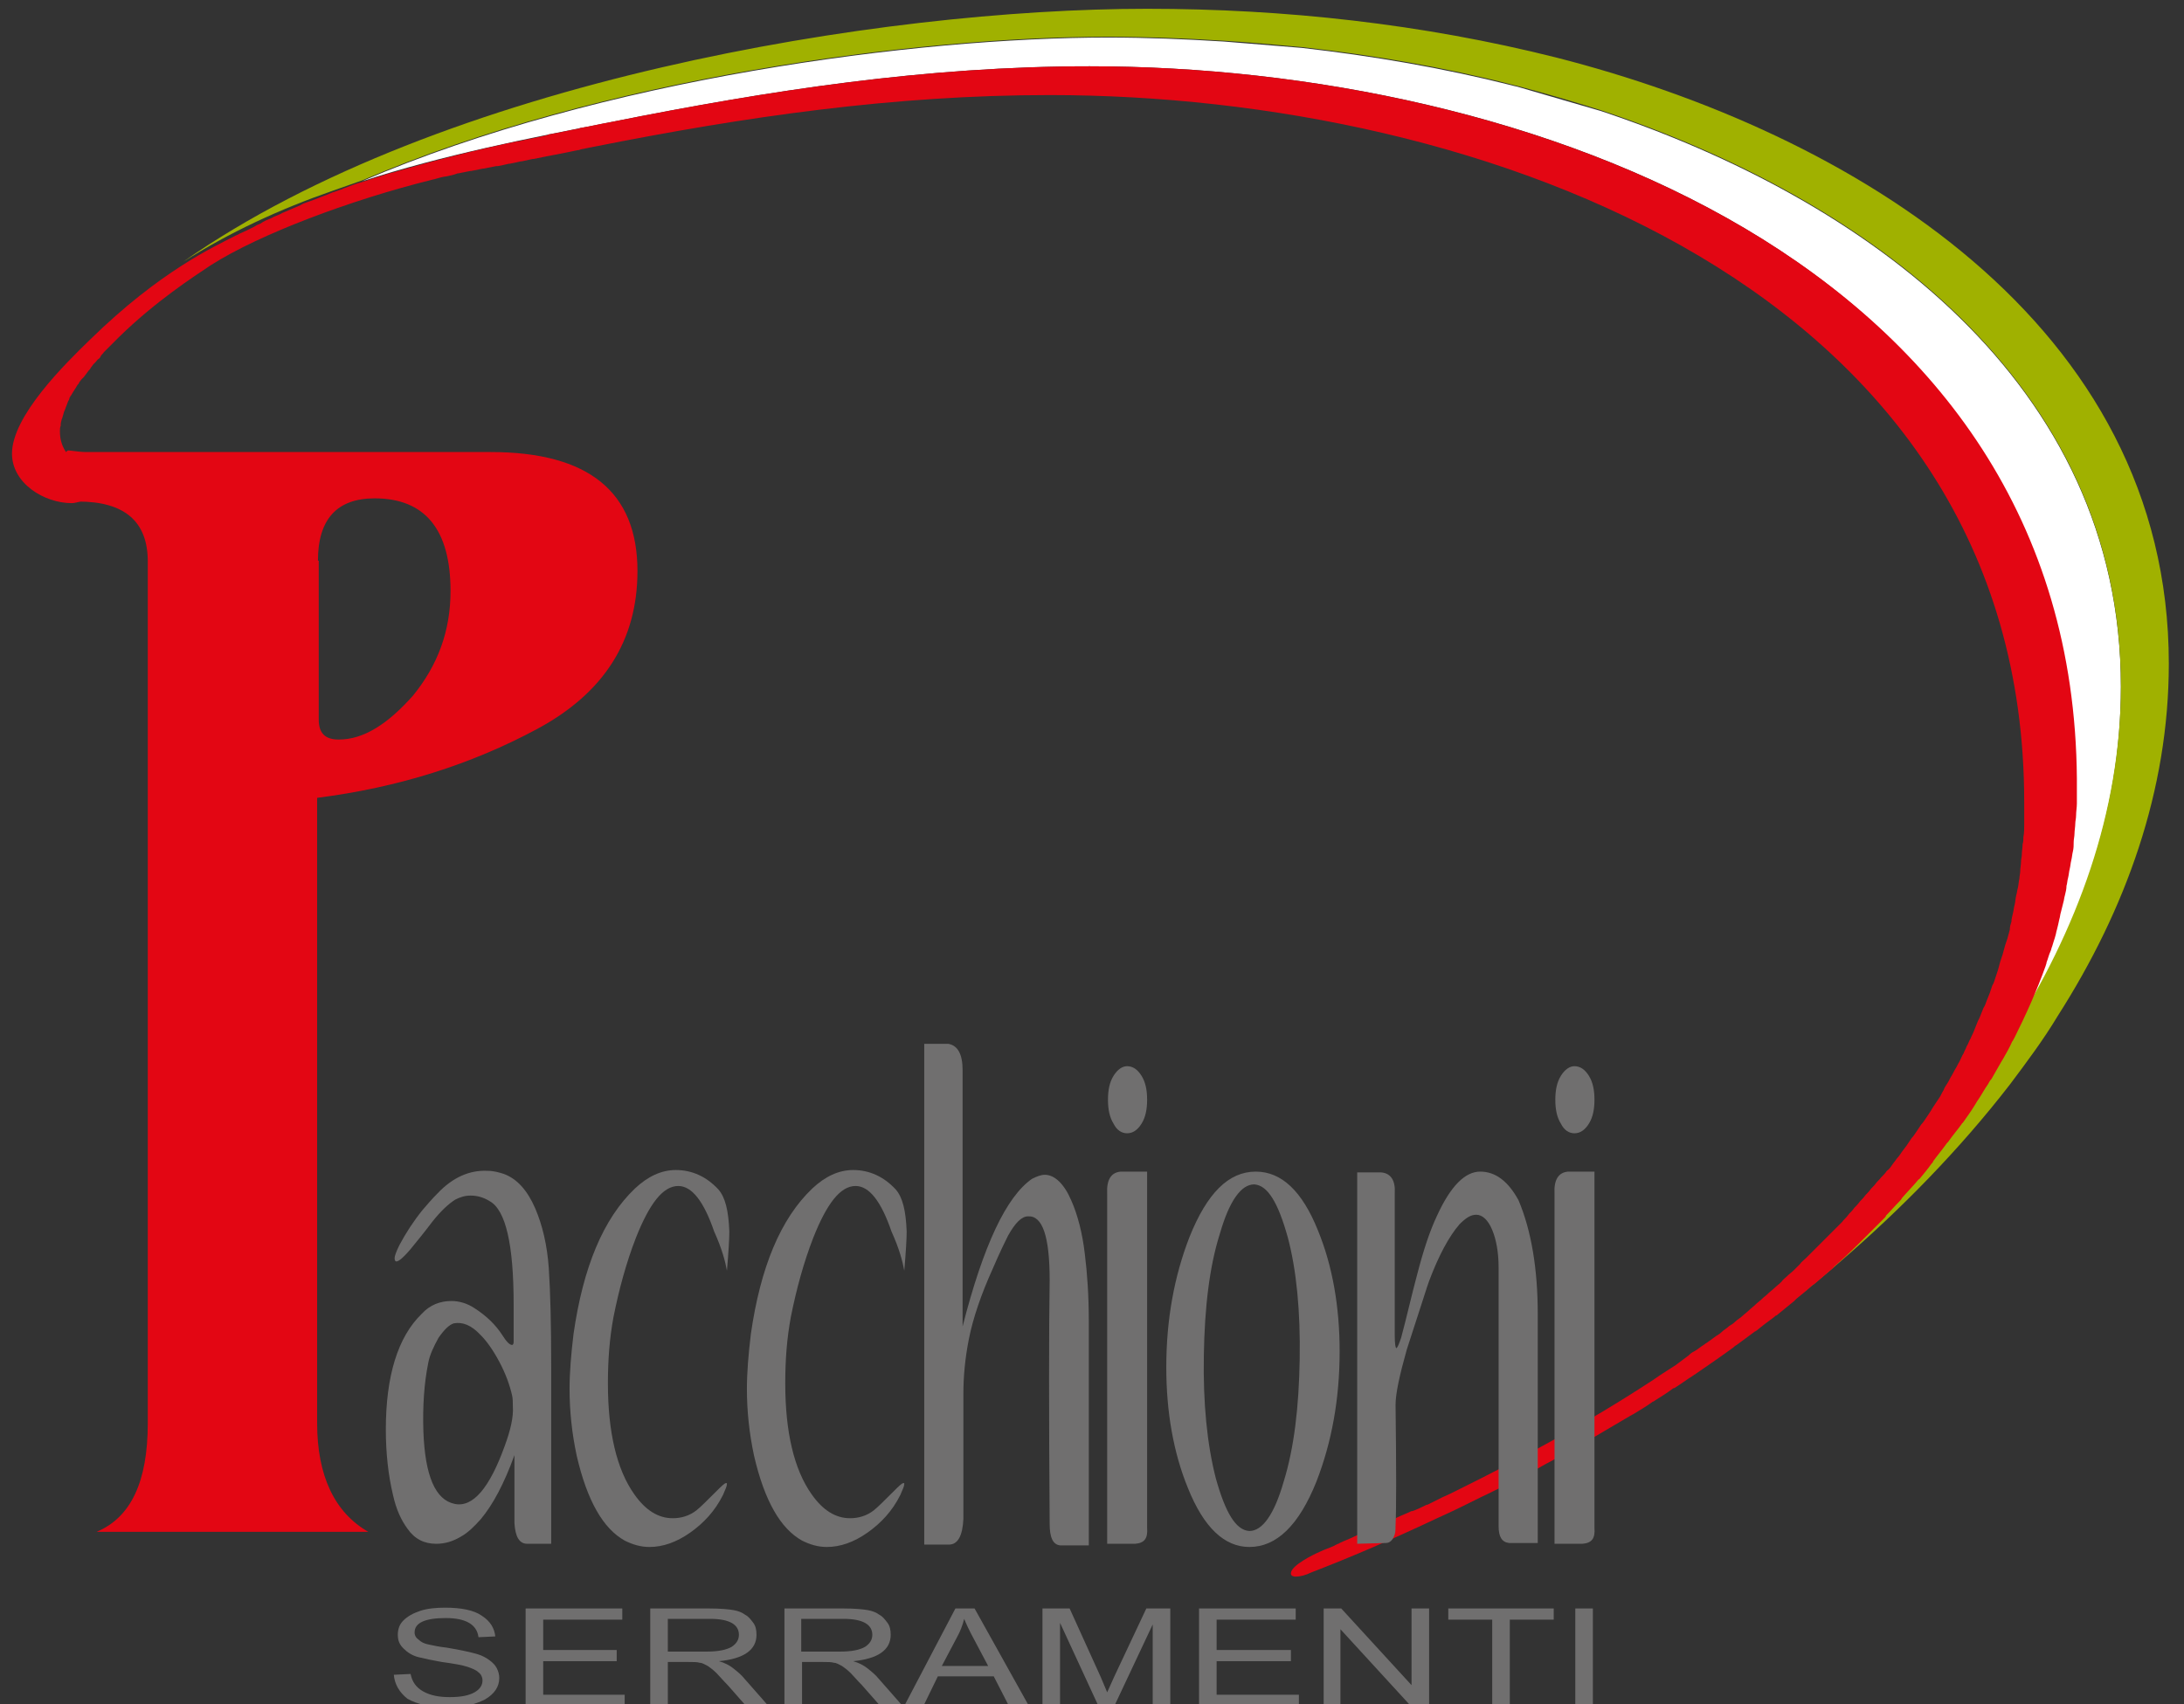 <?xml version="1.0" encoding="UTF-8"?> <!-- Generator: Adobe Illustrator 25.2.3, SVG Export Plug-In . SVG Version: 6.00 Build 0) --> <svg xmlns="http://www.w3.org/2000/svg" xmlns:xlink="http://www.w3.org/1999/xlink" version="1.1" id="Livello_1" x="0px" y="0px" viewBox="0 0 273.4 213.4" style="enable-background:new 0 0 273.4 213.4;" xml:space="preserve"><rect x="0" y="0" width="273.4" height="213.4" fill="#333333" stroke="none"/> <style type="text/css"> .st0{fill-rule:evenodd;clip-rule:evenodd;fill:#E30613;} .st1{fill:#706F6F;} .st2{fill-rule:evenodd;clip-rule:evenodd;fill:#706F6F;} .st3{fill:#FFFFFF;} .st4{fill:#A0B100;} .st5{fill:#E30613;} </style> <path class="st0" d="M79.8,71.5c0-9.9-6.1-14.9-18.4-14.9H10.7c-0.5,0-1.2-0.1-2.1-0.2c-0.9-0.1-2.7,6.4,1.2,6.4 c5.8,0,8.7,2.5,8.7,7.5v107.9c0,7.3-2.1,11.8-6.4,13.6h34c-4.2-2.4-6.4-7-6.4-13.6V99.9c10.2-1.3,19.3-4.2,27.5-8.6 C75.6,86.8,79.8,80.2,79.8,71.5 M39.8,70.2c0-5.2,2.4-7.8,7.1-7.8c6.3,0,9.5,3.9,9.5,11.6c0,5-1.6,9.3-4.7,13.1 c-3.2,3.6-6.2,5.5-9.3,5.5c-1.7,0-2.5-0.8-2.5-2.5V70.2z"></path> <g> <path class="st1" d="M49.3,209.7l2.1-0.1c0.2,1,0.7,1.7,1.6,2.2c0.9,0.5,2,0.7,3.3,0.7c1.4,0,2.4-0.2,3.1-0.6c0.7-0.4,1-0.9,1-1.5 c0-0.4-0.2-0.8-0.5-1c-0.3-0.3-0.8-0.5-1.4-0.7c-0.6-0.2-1.7-0.4-3.2-0.6c-1.1-0.2-2.1-0.4-2.9-0.6c-0.8-0.2-1.4-0.6-1.9-1.1 c-0.5-0.5-0.7-1-0.7-1.7c0-0.7,0.2-1.3,0.7-1.8c0.5-0.5,1.2-0.9,2.1-1.2c0.9-0.3,2-0.4,3.1-0.4c2,0,3.6,0.3,4.6,1 c1.1,0.7,1.6,1.6,1.7,2.6l-2.1,0.1c-0.2-1.6-1.6-2.4-4.1-2.4c-2.6,0-3.9,0.6-3.9,1.8c0,0.4,0.2,0.7,0.5,0.9 c0.3,0.3,0.7,0.5,1.2,0.6c0.5,0.1,1.3,0.3,2.3,0.4c1.8,0.3,3.1,0.6,3.8,0.8c0.7,0.2,1.2,0.5,1.6,0.8c0.4,0.3,0.7,0.6,0.9,1 c0.2,0.4,0.3,0.8,0.3,1.2c0,1.1-0.6,2-1.8,2.7c-1.2,0.6-2.7,1-4.4,1c-2.3,0-4.1-0.4-5.3-1.1C50,211.9,49.4,210.9,49.3,209.7"></path> <polyline class="st1" points="65.8,213.6 65.8,201.4 77.9,201.4 77.9,202.8 68,202.8 68,206.6 77.2,206.6 77.2,208 68,208 68,212.2 78.2,212.2 78.2,213.6 65.8,213.6 "></polyline> <path class="st2" d="M83.6,206.8h4.8c1.5,0,2.5-0.2,3.2-0.6c0.6-0.4,0.9-0.9,0.9-1.5c0-1.3-1.2-2-3.6-2h-5.3L83.6,206.8 M81.4,213.6l0-12.2h7.4c1.4,0,2.4,0.1,3,0.2c0.6,0.1,1.1,0.3,1.5,0.6c0.4,0.2,0.7,0.6,1,1c0.3,0.4,0.4,0.9,0.4,1.5 c0,1.9-1.6,3-4.7,3.3c0.7,0.2,1.3,0.5,1.8,0.9c0.5,0.4,1,0.8,1.4,1.3l2.9,3.3h-2.8l-2.2-2.5c-0.6-0.6-1-1.1-1.4-1.5 c-0.4-0.4-0.8-0.7-1.1-0.9c-0.4-0.2-0.7-0.4-1-0.4c-0.3-0.1-0.8-0.1-1.4-0.1h-2.6l0,5.4H81.4z"></path> <path class="st2" d="M100.4,206.8h4.7c1.5,0,2.5-0.2,3.2-0.6c0.6-0.4,0.9-0.9,0.9-1.5c0-1.3-1.2-2-3.6-2h-5.3V206.8 M98.2,213.6 l0-12.2h7.4c1.4,0,2.4,0.1,3,0.2c0.6,0.1,1.1,0.3,1.5,0.6c0.4,0.2,0.7,0.6,1,1c0.3,0.4,0.4,0.9,0.4,1.5c0,1.9-1.6,3-4.7,3.3 c0.7,0.2,1.3,0.5,1.8,0.9c0.5,0.4,1,0.8,1.4,1.3l2.9,3.3h-2.8l-2.2-2.5c-0.6-0.6-1-1.1-1.4-1.5c-0.4-0.4-0.8-0.7-1.1-0.9 c-0.4-0.2-0.7-0.4-1-0.4c-0.3-0.1-0.8-0.1-1.4-0.1h-2.6v5.4H98.2z"></path> <path class="st2" d="M117.9,208.6h5.8l-1.8-3.4c-0.6-1.1-1-2-1.2-2.5c-0.2,0.8-0.5,1.6-0.9,2.3L117.9,208.6 M113.2,213.6l6.4-12.2 h2.4l6.8,12.2h-2.5l-1.9-3.7h-7l-1.8,3.7H113.2z"></path> <polyline class="st1" points="130.5,213.6 130.5,201.4 133.9,201.4 137.8,210 138.6,211.9 139.5,209.9 143.5,201.4 146.5,201.4 146.5,213.6 144.3,213.6 144.3,203.4 139.5,213.6 137.5,213.6 132.7,203.2 132.7,213.6 130.5,213.6 "></polyline> <polyline class="st1" points="150.1,213.6 150.1,201.4 162.2,201.4 162.2,202.8 152.3,202.8 152.3,206.6 161.6,206.6 161.6,208 152.3,208 152.3,212.2 162.6,212.2 162.6,213.6 150.1,213.6 "></polyline> <polyline class="st1" points="165.7,213.6 165.7,201.4 167.9,201.4 176.7,211 176.7,201.4 178.9,201.4 178.9,213.6 176.6,213.6 167.8,204 167.8,213.6 165.7,213.6 "></polyline> <polyline class="st1" points="186.8,213.6 186.8,202.8 181.3,202.8 181.3,201.4 194.5,201.4 194.5,202.8 189,202.8 189,213.6 186.8,213.6 "></polyline> <polyline class="st1" points="197.2,213.6 197.2,201.4 199.4,201.4 199.4,213.6 197.2,213.6 "></polyline> </g> <path class="st3" d="M45.3,22.7c10.2-3.3,20.9-5.4,31.1-7.4c20-4,39.5-7,60-7c54.6,0,123.1,24.4,123.1,89.2c0,11.8-3,22.6-8,32.4 c8.6-13.2,14-28,14-43.9c0-38.1-32.1-61.1-65.1-72.1l-10.3-3c-0.3-0.1-0.5-0.1-0.8-0.2c-8.7-2.2-17.5-3.7-26.3-4.7l-9.8-0.8 c-4.8-0.3-9.7-0.5-14.5-0.5C114.9,4.7,75.3,9.8,45.3,22.7z"></path> <path class="st4" d="M194.8,7.2c-16.7-4.2-34-6.1-51.2-6.1c-33.5,0-88.3,9-120.7,31.7c5.8-3.7,12.1-6.6,18.7-8.9 c1.2-0.4,2.5-0.9,3.7-1.3c30-12.9,69.6-18,93.4-18c4.8,0,9.7,0.2,14.5,0.5c3.3,0.2,6.5,0.5,9.8,0.8c8.9,1,17.7,2.5,26.3,4.7 c0.3,0.1,0.5,0.1,0.8,0.2c3.4,0.9,6.8,1.9,10.3,3c33,11,65.1,34,65.1,72.1c0,15.8-5.5,30.6-14,43.9c-1.9,3.7-4.1,7.2-6.5,10.6 c-18.5,25.9-51.4,43.9-79,55.2c13.9-5.5,27.3-11.9,40-19.8c16.2-10,33-23.7,45.6-40c2.1-2.8,4.2-5.6,6-8.6 c8.5-13.3,13.9-28.2,13.9-44.1C271.5,40.5,231.7,16.6,194.8,7.2z"></path> <path class="st5" d="M136.4,8.3c-20.4,0-40,3-60,7c-1.2,0.2-2.4,0.5-3.6,0.7c-0.1,0-0.2,0-0.3,0.1c-1.2,0.2-2.4,0.5-3.6,0.7 c-0.1,0-0.2,0-0.3,0.1c-1.2,0.3-2.5,0.5-3.7,0.8c-0.1,0-0.1,0-0.2,0c-5.2,1.1-10.4,2.4-15.5,3.9c0,0,0,0-0.1,0 c-1.3,0.4-2.6,0.8-3.8,1.2c0,0,0,0,0,0c0,0,0,0,0,0h0c0,0,0,0,0,0c-0.8,0.2-1.5,0.5-2.3,0.8c-0.1,0-0.1,0.1-0.2,0.1 c-0.4,0.1-0.8,0.3-1.2,0.4c-0.2,0.1-0.5,0.2-0.7,0.3c-0.3,0.1-0.5,0.2-0.8,0.3c-0.5,0.2-1,0.4-1.6,0.6c-0.3,0.1-0.6,0.2-0.9,0.4 c-0.5,0.2-0.9,0.4-1.4,0.6c-0.4,0.2-0.8,0.3-1.1,0.5c-0.4,0.2-0.8,0.3-1.1,0.5c-0.5,0.2-1,0.4-1.4,0.7c-0.3,0.1-0.5,0.2-0.8,0.4 c-0.6,0.3-1.2,0.6-1.9,0.9c-0.1,0.1-0.2,0.1-0.4,0.2c-2.7,1.4-9.4,4.4-18.2,13c-3.2,3.1-9.8,9.6-9.8,14.3c0,3.7,4,6.2,7.5,6.2 c1.2,0,5.5-1.9,5.5-3.2c0-0.2-0.2-0.3-0.4-0.3c-3.1-0.6-6.6-1.8-6.6-5.5c0-0.2,0-0.5,0.1-0.7c0-0.1,0-0.1,0-0.2 c0-0.2,0.1-0.4,0.1-0.5c0-0.1,0.1-0.2,0.1-0.3C8,51.7,8,51.5,8.1,51.4c0-0.1,0.1-0.2,0.1-0.3c0.1-0.2,0.1-0.3,0.2-0.5 c0-0.1,0.1-0.2,0.1-0.3c0.1-0.2,0.2-0.3,0.2-0.5c0.1-0.1,0.1-0.2,0.2-0.3C9,49.3,9.1,49.2,9.2,49c0.1-0.1,0.1-0.2,0.2-0.3 c0.1-0.2,0.2-0.3,0.3-0.5c0.1-0.1,0.2-0.2,0.2-0.3c0.1-0.1,0.2-0.3,0.3-0.4c0.1-0.1,0.2-0.2,0.3-0.3c0.1-0.1,0.2-0.3,0.3-0.4 c0.1-0.1,0.2-0.3,0.3-0.4c0.1-0.1,0.2-0.2,0.3-0.4c0.1-0.1,0.2-0.3,0.3-0.4c0.1-0.1,0.2-0.2,0.3-0.3c0.1-0.1,0.2-0.3,0.4-0.4 c0.1-0.1,0.2-0.2,0.2-0.3c0.1-0.2,0.3-0.3,0.4-0.5c0.1-0.1,0.1-0.1,0.2-0.2c0.2-0.2,0.3-0.3,0.5-0.5c0,0,0.1-0.1,0.1-0.1 c0.2-0.2,0.3-0.3,0.5-0.5c0,0,0.1-0.1,0.1-0.1c0.2-0.2,0.3-0.3,0.5-0.5c0,0,0,0,0,0c4.6-4.5,9.4-7.6,11.5-9 c6.1-3.9,17.6-8.2,27.7-10.7c0,0,0,0,0,0c0.5-0.1,1-0.3,1.6-0.4c0,0,0,0,0.1,0c0.5-0.1,1-0.2,1.5-0.4c0,0,0.1,0,0.1,0 c0.5-0.1,1-0.2,1.5-0.3c0,0,0.1,0,0.1,0c0.5-0.1,1-0.2,1.5-0.3c0,0,0.1,0,0.1,0c0.5-0.1,1-0.2,1.5-0.3c0.1,0,0.1,0,0.2,0 c0.5-0.1,1-0.2,1.4-0.3c0,0,0.1,0,0.1,0c0.5-0.1,1-0.2,1.4-0.3c0,0,0.1,0,0.1,0c0.5-0.1,0.9-0.2,1.4-0.3c0,0,0.1,0,0.1,0 c1.9-0.4,3.7-0.7,5.5-1.1c0.1,0,0.2,0,0.4-0.1c0.5-0.1,1-0.2,1.5-0.3c19.1-3.8,37.7-6.5,57.2-6.5c54.1,0,122,24.2,122,88.5 c0,0.8,0,1.5,0,2.2c0,0.2,0,0.5,0,0.7c0,0.5,0,1-0.1,1.5c0,0.3,0,0.6-0.1,0.9c0,0.4-0.1,0.9-0.1,1.3c0,0.3-0.1,0.6-0.1,0.9 c0,0.4-0.1,0.8-0.1,1.2c0,0.3-0.1,0.6-0.1,0.9c-0.1,0.4-0.1,0.8-0.2,1.2c-0.1,0.3-0.1,0.6-0.2,0.9c-0.1,0.4-0.1,0.8-0.2,1.2 c-0.1,0.3-0.1,0.6-0.2,1c-0.1,0.4-0.2,0.8-0.2,1.1c-0.1,0.3-0.2,0.6-0.2,1c-0.1,0.4-0.2,0.7-0.3,1.1c-0.1,0.3-0.2,0.6-0.3,0.9 c-0.1,0.4-0.2,0.7-0.3,1.1c-0.1,0.3-0.2,0.6-0.3,0.9c-0.1,0.4-0.2,0.7-0.3,1.1c-0.1,0.3-0.2,0.6-0.3,0.9c-0.1,0.3-0.2,0.7-0.4,1 c-0.1,0.3-0.2,0.6-0.3,0.9c-0.1,0.3-0.3,0.7-0.4,1c-0.1,0.3-0.2,0.6-0.4,0.9c-0.1,0.3-0.3,0.7-0.4,1c-0.1,0.3-0.3,0.6-0.4,0.9 c-0.1,0.3-0.3,0.7-0.4,1c-0.1,0.3-0.3,0.6-0.4,0.9c-0.2,0.3-0.3,0.7-0.5,1c-0.1,0.3-0.3,0.6-0.4,0.9c-0.2,0.3-0.3,0.6-0.5,1 c-0.2,0.3-0.3,0.6-0.5,0.9c-0.2,0.3-0.3,0.6-0.5,0.9c-0.2,0.3-0.3,0.6-0.5,0.9c-0.2,0.3-0.4,0.6-0.5,0.9c-0.2,0.3-0.3,0.6-0.5,0.9 c-0.2,0.3-0.4,0.6-0.6,0.9c-0.2,0.3-0.4,0.6-0.5,0.8c-0.2,0.3-0.4,0.6-0.6,0.9c-0.2,0.3-0.4,0.6-0.6,0.8c-0.2,0.3-0.4,0.6-0.6,0.9 c-0.2,0.3-0.4,0.6-0.6,0.8c-0.2,0.3-0.4,0.6-0.6,0.9c-0.2,0.3-0.4,0.5-0.6,0.8c-0.2,0.3-0.4,0.6-0.6,0.8c-0.2,0.3-0.4,0.5-0.6,0.8 c-0.2,0.3-0.4,0.6-0.7,0.8c-0.2,0.3-0.4,0.5-0.7,0.8c-0.2,0.3-0.5,0.5-0.7,0.8c-0.2,0.3-0.5,0.5-0.7,0.8c-0.2,0.3-0.5,0.5-0.7,0.8 c-0.2,0.3-0.5,0.5-0.7,0.8c-0.2,0.3-0.5,0.5-0.7,0.8c-0.2,0.3-0.5,0.5-0.7,0.8c-0.2,0.3-0.5,0.5-0.7,0.8c-0.3,0.3-0.5,0.5-0.8,0.8 c-0.2,0.2-0.5,0.5-0.7,0.7c-0.3,0.3-0.5,0.5-0.8,0.8c-0.2,0.2-0.5,0.5-0.7,0.7c-0.3,0.3-0.5,0.5-0.8,0.8c-0.2,0.2-0.5,0.5-0.7,0.7 c-0.3,0.3-0.6,0.5-0.8,0.8c-0.2,0.2-0.5,0.5-0.7,0.7c-0.3,0.3-0.6,0.5-0.9,0.8c-0.2,0.2-0.5,0.4-0.7,0.7c-0.3,0.3-0.6,0.5-0.9,0.8 c-0.2,0.2-0.5,0.4-0.7,0.6c-0.3,0.3-0.6,0.5-0.9,0.8c-0.2,0.2-0.5,0.4-0.7,0.6c-0.3,0.3-0.6,0.5-0.9,0.8c-0.2,0.2-0.5,0.4-0.7,0.6 c-0.3,0.3-0.7,0.5-1,0.8c-0.2,0.2-0.5,0.4-0.7,0.5c-0.3,0.3-0.7,0.5-1,0.8c-0.2,0.2-0.4,0.3-0.7,0.5c-0.4,0.3-0.7,0.5-1.1,0.8 c-0.2,0.1-0.4,0.3-0.6,0.4c-0.4,0.3-0.8,0.6-1.2,0.8c-0.2,0.1-0.4,0.3-0.5,0.4c-0.4,0.3-0.8,0.6-1.2,0.9c-0.1,0.1-0.3,0.2-0.4,0.3 c-0.5,0.3-0.9,0.6-1.4,0.9c-0.1,0.1-0.2,0.1-0.3,0.2c-0.5,0.3-1,0.7-1.5,1c0,0,0,0,0,0c-7.8,5.1-16.1,9.6-24.2,13.6c0,0,0,0,0,0 c-0.6,0.3-1.2,0.6-1.9,0.9c0,0,0,0,0,0c-0.6,0.3-1.2,0.6-1.8,0.9c0,0,0,0-0.1,0c-0.6,0.3-1.2,0.6-1.8,0.8c0,0,0,0-0.1,0 c-0.6,0.3-1.2,0.5-1.8,0.8c0,0,0,0,0,0c-0.6,0.3-1.2,0.5-1.8,0.8c0,0,0,0,0,0c-0.6,0.3-1.2,0.5-1.8,0.8c0,0,0,0,0,0 c-0.6,0.3-1.2,0.5-1.8,0.8c0,0,0,0,0,0c-0.6,0.3-1.2,0.5-1.8,0.8c-0.1,0-0.2,0.1-0.3,0.1c0.1,0,0.2-0.1,0.3-0.1 c-0.1,0.1-0.3,0.1-0.4,0.2c-0.1,0-0.2,0.1-0.2,0.1c0,0,0,0,0,0c-0.6,0.3-1.3,0.5-1.9,0.8c-0.7,0.3-3.6,1.7-3.6,2.7 c0,0.3,0.3,0.4,0.6,0.4c0.6,0,1.3-0.2,1.9-0.5c5.2-2,10.5-4.3,16-6.9c0,0,0,0,0,0c1.8-0.8,3.6-1.7,5.4-2.6c0,0,0,0,0,0 c0.9-0.4,1.8-0.9,2.7-1.3c0,0,0,0,0,0c1.8-0.9,3.6-1.8,5.3-2.8c0.1,0,0.1-0.1,0.2-0.1c1.7-0.9,3.5-1.9,5.2-2.9 c0.1,0,0.2-0.1,0.2-0.1c1.7-1,3.4-2,5.1-3c0.1,0,0.1-0.1,0.2-0.1c0.8-0.5,1.7-1,2.5-1.6c0.1,0,0.2-0.1,0.2-0.1 c0.8-0.5,1.6-1,2.4-1.6c0,0,0,0,0.1,0c0.8-0.5,1.6-1.1,2.4-1.6c0.1-0.1,0.2-0.1,0.3-0.2c1.6-1.1,3.2-2.2,4.7-3.3 c0.1-0.1,0.2-0.2,0.4-0.3c0.8-0.6,1.5-1.1,2.3-1.7c0.1,0,0.1-0.1,0.2-0.1c0.7-0.6,1.4-1.1,2.2-1.7c0.1-0.1,0.2-0.2,0.3-0.2 c0.7-0.6,1.5-1.2,2.2-1.8c0.1-0.1,0.2-0.2,0.3-0.3c0.7-0.6,1.4-1.1,2-1.7c0.1,0,0.1-0.1,0.2-0.1c0.7-0.6,1.4-1.2,2.1-1.8 c0.1-0.1,0.3-0.2,0.4-0.4c1.4-1.2,2.7-2.5,4-3.8c0.1-0.1,0.3-0.3,0.4-0.4c0.6-0.6,1.3-1.3,1.9-1.9c0.1-0.1,0.2-0.2,0.2-0.3 c0.6-0.6,1.1-1.2,1.7-1.8c0.1-0.1,0.2-0.2,0.3-0.4c0.6-0.7,1.2-1.3,1.8-2c0.1-0.1,0.2-0.3,0.4-0.4c0.5-0.6,1-1.2,1.5-1.9 c0.1-0.1,0.2-0.2,0.2-0.3c0.5-0.7,1.1-1.4,1.6-2.1c0.1-0.2,0.3-0.3,0.4-0.5c0.5-0.7,1.1-1.4,1.6-2.1c0,0,0,0,0,0c0,0,0-0.1,0.1-0.1 c0.5-0.7,1-1.4,1.5-2.2c0.1-0.2,0.2-0.3,0.3-0.5c0.5-0.7,0.9-1.5,1.4-2.2c0.1-0.2,0.2-0.4,0.4-0.6c0.4-0.7,0.8-1.4,1.2-2.1 c0.1-0.2,0.2-0.3,0.3-0.5c0.4-0.7,0.8-1.4,1.1-2.1c0.1-0.1,0.2-0.3,0.2-0.4c0,0,0,0,0,0.1c1.5-3,2.9-6.1,4-9.2 c0-0.1,0.1-0.2,0.1-0.4c0.2-0.5,0.3-1,0.5-1.4c0.1-0.2,0.1-0.4,0.2-0.6c0.1-0.4,0.3-0.9,0.4-1.3c0.1-0.3,0.1-0.5,0.2-0.8 c0.1-0.4,0.2-0.8,0.3-1.3c0.1-0.3,0.1-0.6,0.2-0.9c0.1-0.4,0.2-0.8,0.3-1.2c0.1-0.3,0.1-0.6,0.2-0.9c0.1-0.4,0.2-0.8,0.2-1.2 c0.1-0.3,0.1-0.7,0.2-1c0.1-0.4,0.1-0.7,0.2-1.1c0.1-0.4,0.1-0.7,0.2-1.1c0.1-0.4,0.1-0.7,0.2-1.1c0.1-0.4,0.1-0.8,0.1-1.2 c0-0.3,0.1-0.7,0.1-1c0-0.4,0.1-0.9,0.1-1.3c0-0.3,0.1-0.6,0.1-1c0-0.5,0.1-1,0.1-1.5c0-0.3,0-0.5,0-0.8c0-0.8,0-1.5,0-2.3 C259.5,32.7,190.9,8.3,136.4,8.3z"></path> <g> <path class="st2" d="M63.2,181c-1.9,5.3-4,7.8-6.3,7.3c-2.4-0.5-3.7-3.5-3.9-9.1c-0.1-3.2,0.1-6,0.6-8.5c0.2-1.1,0.7-2.1,1.3-3.2 c0.7-1,1.3-1.6,1.9-1.8c1.1-0.2,2.2,0.2,3.4,1.5c0.7,0.7,1.5,1.8,2.3,3.3c0.8,1.5,1.3,2.9,1.6,4.2c0.1,0.4,0.1,0.9,0.1,1.4 C64.3,177.4,63.9,179.1,63.2,181 M68.7,158.8c-0.2-2.9-0.8-5.4-1.7-7.5c-1-2.3-2.3-3.7-3.9-4.3c-0.6-0.2-1.3-0.4-2.1-0.4 c-2.2-0.1-4.3,0.8-6.2,2.8c-0.7,0.7-1.3,1.4-1.9,2.1c-1.2,1.5-2.1,2.9-2.9,4.4c-0.4,0.8-0.6,1.4-0.6,1.6c0,0.1,0,0.3,0.1,0.4 c0.2,0.2,0.8-0.2,1.9-1.5c0.9-1.1,1.8-2.2,2.7-3.4c1.1-1.4,2.1-2.3,2.9-2.8c0.6-0.3,1.2-0.5,1.9-0.5c0.8,0,1.6,0.2,2.4,0.7 c2,1.1,3,5.4,3,12.9c0,0.9,0,1.9,0,3c0,1.1,0,1.7,0,1.7c0,0.3-0.1,0.4-0.2,0.4c-0.3,0-0.7-0.4-1.2-1.2c-0.9-1.4-2.1-2.5-3.5-3.4 c-0.9-0.6-1.9-0.9-2.9-0.9c-1.4,0-2.7,0.5-3.7,1.6c-3,2.9-4.5,7.8-4.5,14.5c0,2.9,0.3,5.7,0.9,8.2c0.4,1.8,1,3.1,1.8,4.2 c0.9,1.3,2.1,1.9,3.6,1.9c1.1,0,2.1-0.3,3.1-0.9c0.9-0.5,1.7-1.3,2.5-2.2c1.5-1.8,2.9-4.4,4.2-8v8.5c0.1,1.7,0.6,2.6,1.6,2.6H69 v-22.1C69,165.9,68.9,161.8,68.7,158.8z"></path> <path class="st1" d="M91,159.1c0.2-2.3,0.3-4,0.3-4.9c-0.1-2.6-0.5-4.3-1.4-5.3c-1.5-1.6-3.3-2.4-5.3-2.4c-1.8,0-3.5,0.8-5.1,2.3 c-4,3.8-6.5,9.9-7.7,18.2c-0.3,2.5-0.5,4.8-0.5,6.9c0,2.8,0.3,5.6,0.9,8.4c1.3,5.6,3.3,9.1,6,10.6c1,0.5,2,0.8,3.1,0.8 c1.7,0,3.4-0.6,5.1-1.8c1.7-1.2,3.1-2.7,4.1-4.7c0.3-0.7,0.5-1.1,0.5-1.4c0-0.1,0-0.1-0.1-0.1c-0.2,0-0.6,0.4-1.3,1.1 c-1.1,1.1-1.9,1.9-2.4,2.3c-0.9,0.7-1.9,1-3,1c-1.8,0-3.4-1-4.8-3c-2.2-3.1-3.3-7.8-3.3-13.9c0-2.9,0.2-5.6,0.7-8.3 c0.7-3.5,1.6-6.8,2.8-9.9c1.7-4.3,3.4-6.5,5.3-6.5c1.7,0,3.2,1.9,4.5,5.7C90.4,156.4,90.8,158,91,159.1"></path> <path class="st1" d="M113.2,159.1c0.2-2.3,0.3-4,0.3-4.9c-0.1-2.6-0.5-4.3-1.4-5.3c-1.5-1.6-3.3-2.4-5.3-2.4 c-1.8,0-3.5,0.8-5.1,2.3c-4,3.8-6.5,9.9-7.7,18.2c-0.3,2.5-0.5,4.8-0.5,6.9c0,2.8,0.3,5.6,0.9,8.4c1.3,5.6,3.3,9.1,6,10.6 c1,0.5,2,0.8,3.1,0.8c1.7,0,3.4-0.6,5.1-1.8c1.7-1.2,3.1-2.7,4.1-4.7c0.3-0.7,0.5-1.1,0.5-1.4c0-0.1,0-0.1-0.1-0.1 c-0.2,0-0.6,0.4-1.3,1.1c-1.1,1.1-1.9,1.9-2.4,2.3c-0.9,0.7-1.9,1-3,1c-1.8,0-3.4-1-4.8-3c-2.2-3.1-3.3-7.8-3.3-13.9 c0-2.9,0.2-5.6,0.7-8.3c0.7-3.5,1.6-6.8,2.8-9.9c1.7-4.3,3.4-6.5,5.3-6.5c1.7,0,3.2,1.9,4.5,5.7C112.6,156.4,113,158,113.2,159.1"></path> <path class="st1" d="M115.7,130.5v62.9h3.1c1.1,0,1.7-1.1,1.8-3.2v-15.7c0-2.1,0.2-4.4,0.7-6.9c0.5-2.5,1.5-5.5,3-8.8 c0.9-2.1,1.6-3.5,1.9-4.1c0.9-1.6,1.7-2.4,2.5-2.4c1.8-0.1,2.7,2.5,2.7,8c-0.1,6.2-0.1,16.3,0,30.5c0,1.7,0.4,2.6,1.3,2.7h3.6 v-25.7c0-2,0-2.8,0-2.3c0-3.3-0.2-6.1-0.5-8.5c-0.3-2.6-0.9-4.9-1.7-6.7c-0.9-2.1-2.1-3.2-3.3-3.2c-0.5,0-1,0.2-1.6,0.5 c-3.2,2.2-6.1,8.3-8.7,18.5v-32.1c0-2-0.6-3.1-1.8-3.3H115.7"></path> <path class="st2" d="M143.6,146.8v44.5c0.1,1.3-0.3,1.9-1.5,2h-3.5v-43.8c-0.1-1.8,0.5-2.7,1.7-2.8H143.6 M143.6,137.7 c0,1.2-0.2,2.2-0.7,3c-0.5,0.8-1.1,1.2-1.8,1.2c-0.7,0-1.3-0.4-1.7-1.2c-0.5-0.8-0.7-1.8-0.7-3c0-1.2,0.2-2.2,0.7-3 c0.5-0.8,1.1-1.2,1.7-1.2c0.7,0,1.3,0.4,1.8,1.2C143.4,135.5,143.6,136.5,143.6,137.7z"></path> <path class="st2" d="M162.7,170.2c-0.1,6-0.7,11.1-2,15.3c-1.2,4.2-2.7,6.2-4.3,6.2c-1.7-0.1-3-2.3-4.2-6.6 c-1.1-4.3-1.6-9.4-1.5-15.4c0.1-6,0.7-11.1,2-15.2c1.2-4.2,2.7-6.2,4.3-6.2c1.7,0.1,3,2.3,4.2,6.6 C162.3,159,162.8,164.2,162.7,170.2 M157.2,146.7c-3.4,0-6.1,2.7-8.3,8.2c-1.9,4.9-2.9,10.3-2.9,16.3c0,5.6,0.9,10.7,2.7,15.1 c2,5,4.6,7.4,7.7,7.4c3.4,0,6.2-2.7,8.4-8.2c1.9-4.9,2.9-10.3,2.9-16.3c0-5.6-0.9-10.7-2.7-15.1C163,149.1,160.4,146.7,157.2,146.7 z"></path> <path class="st1" d="M169.7,146.8h3.2c1.2,0.1,1.8,1,1.7,2.6v17.9c0,1,0.1,1.5,0.2,1.5c0.1,0,0.3-0.4,0.6-1.3 c0.7-2.6,1.3-5.3,2-7.9c0.8-3.1,1.6-5.5,2.5-7.4c1.7-3.7,3.5-5.5,5.4-5.5c1.9,0,3.5,1.2,4.8,3.6c1.6,3.8,2.4,8.6,2.4,14.2v28.7 h-3.6c-0.9-0.1-1.3-0.8-1.3-2.1v-32.4c0-1.9-0.3-3.5-0.8-4.7c-0.5-1.2-1.2-1.9-2-1.9c-0.7,0-1.3,0.4-2.1,1.2 c-1.3,1.5-2.6,3.9-3.8,7.1c-0.1,0.2-1,3.1-2.8,8.6c-0.9,3.2-1.4,5.5-1.4,6.9c0.1,8,0.1,13.1,0,15.1c0,0.4,0,0.8-0.1,1.1 c-0.2,0.7-0.6,1.1-1.1,1.1l-3.6,0.1V146.8"></path> <path class="st2" d="M199.6,146.8v44.5c0.1,1.3-0.3,1.9-1.5,2h-3.5v-43.8c-0.1-1.8,0.5-2.7,1.7-2.8H199.6 M199.6,137.7 c0,1.2-0.2,2.2-0.7,3c-0.5,0.8-1.1,1.2-1.8,1.2c-0.7,0-1.3-0.4-1.7-1.2c-0.5-0.8-0.7-1.8-0.7-3c0-1.2,0.2-2.2,0.7-3 c0.5-0.8,1.1-1.2,1.7-1.2c0.7,0,1.3,0.4,1.8,1.2C199.4,135.5,199.6,136.5,199.6,137.7z"></path> </g> </svg> 